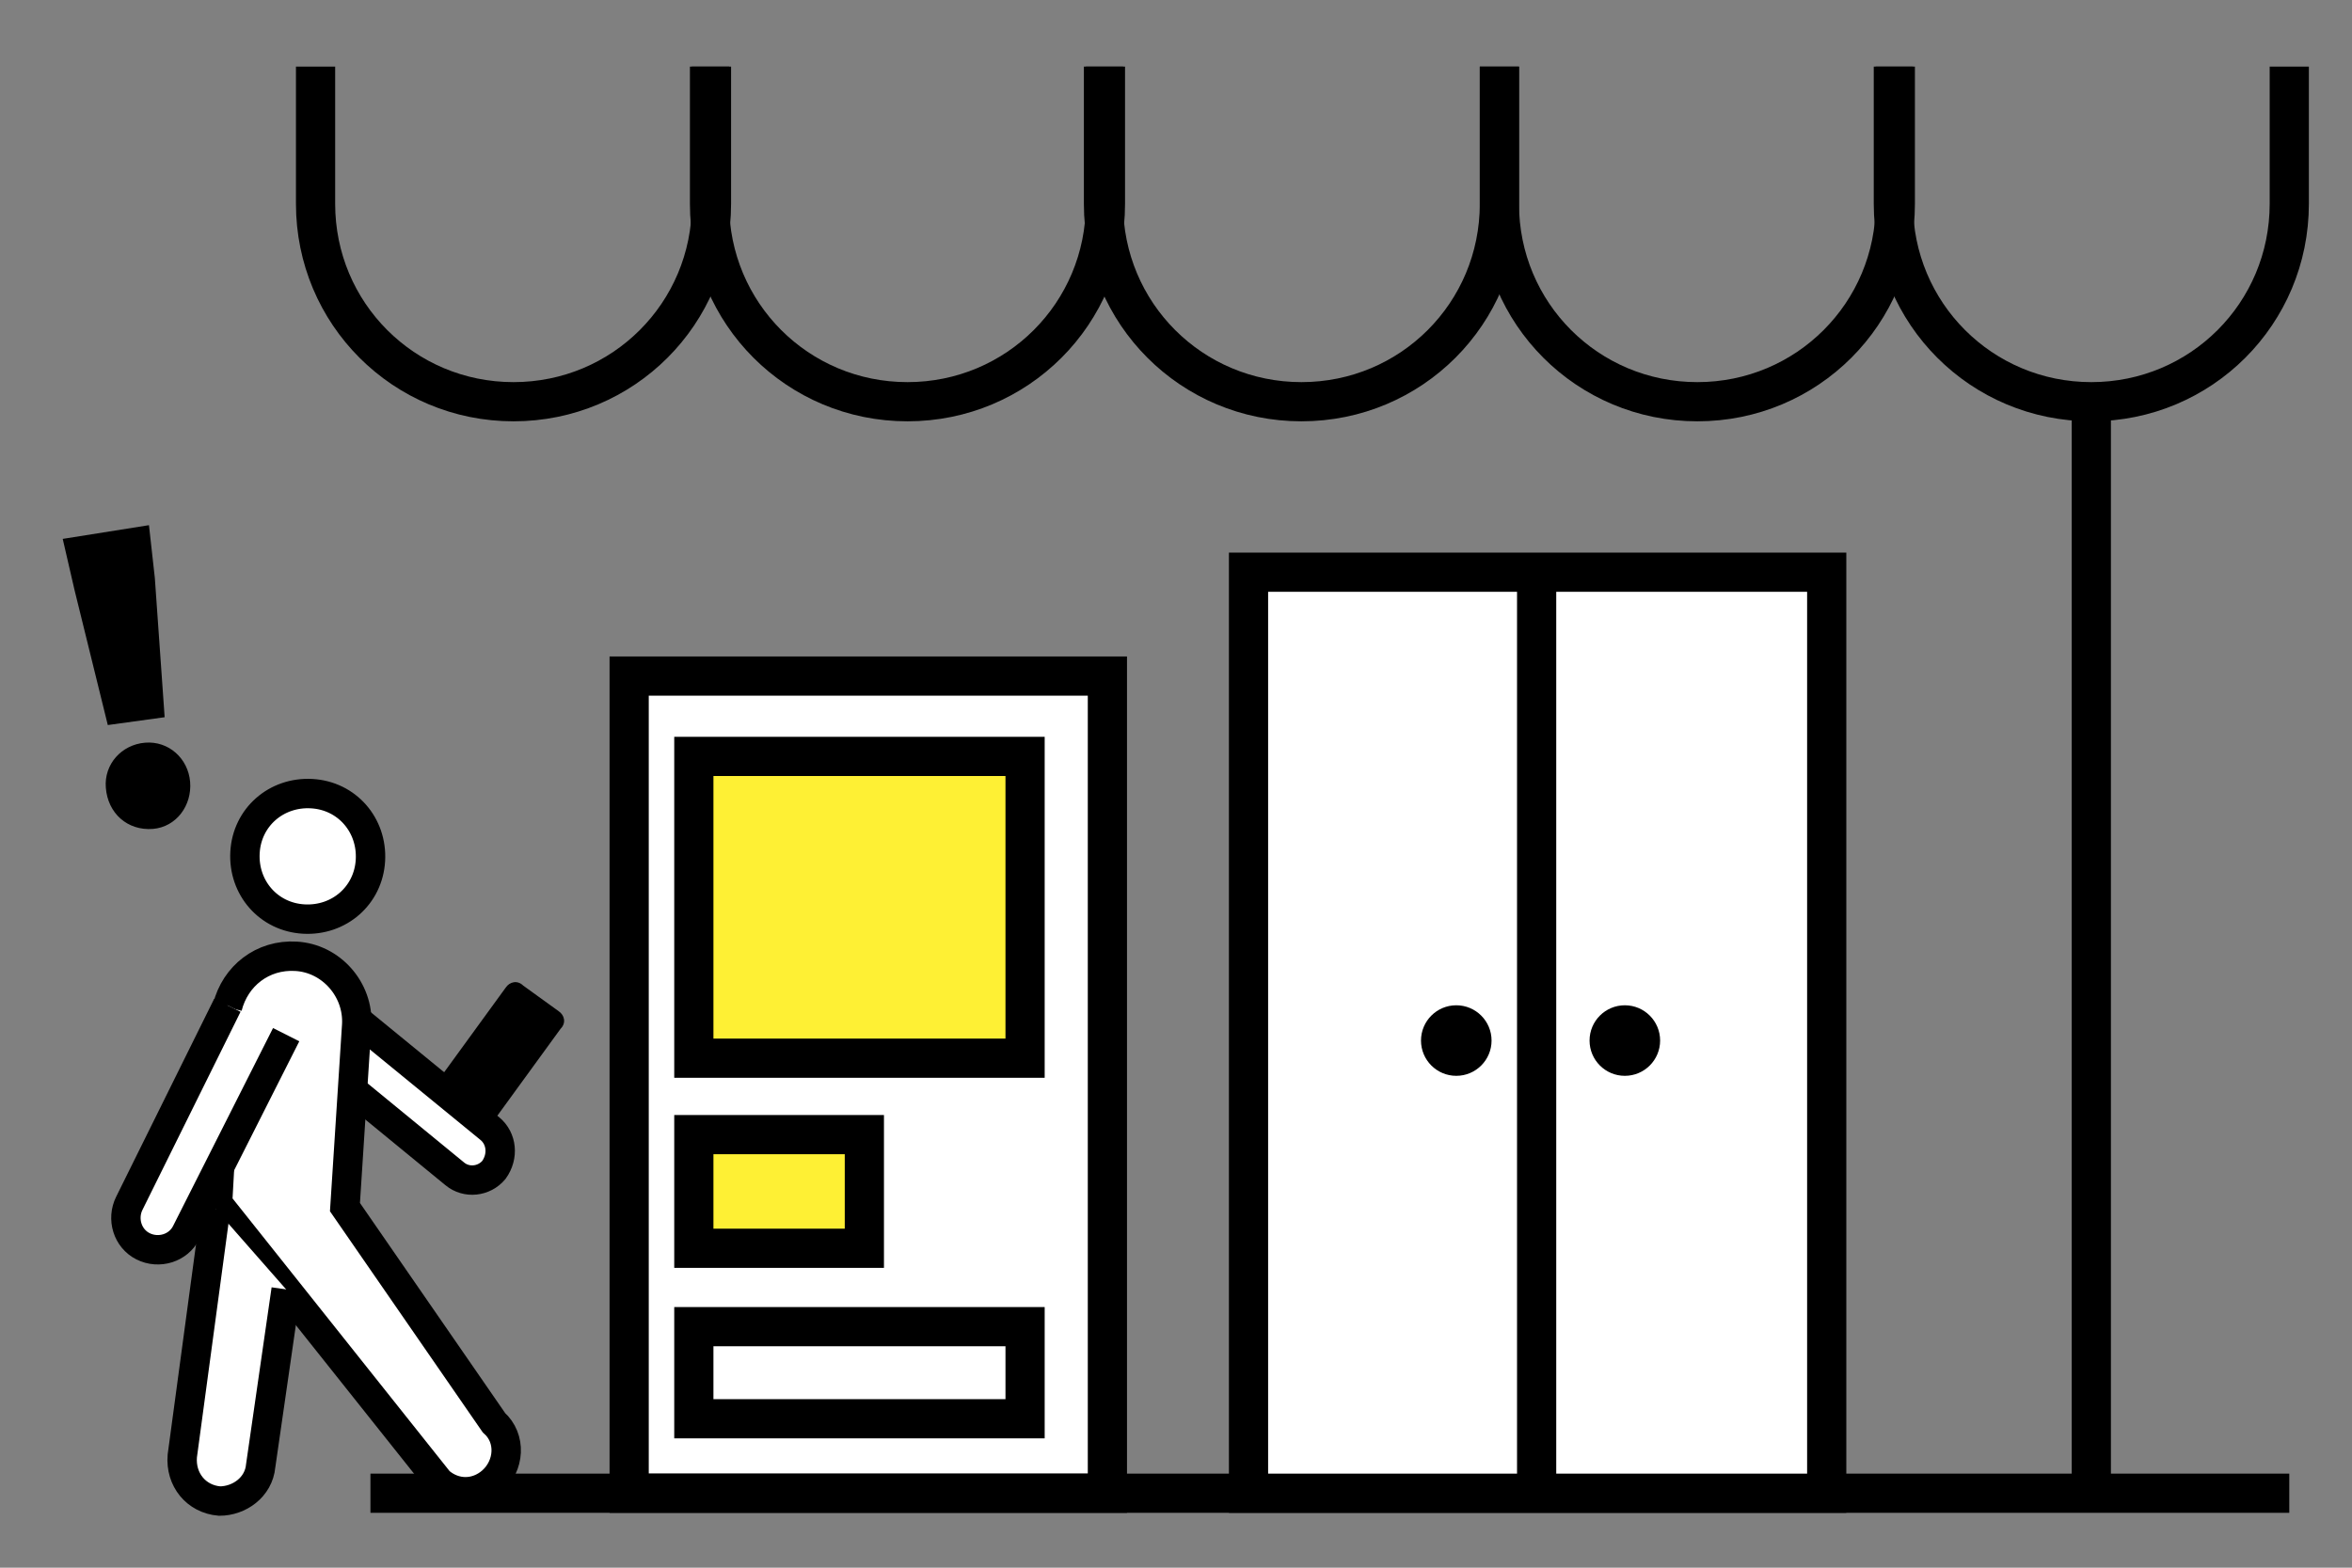 <?xml version="1.0" encoding="utf-8"?>
<!-- Generator: Adobe Illustrator 25.3.1, SVG Export Plug-In . SVG Version: 6.00 Build 0)  -->
<svg version="1.1" id="レイヤー_1" xmlns="http://www.w3.org/2000/svg" xmlns:xlink="http://www.w3.org/1999/xlink" x="0px"
	 y="0px" viewBox="0 0 120 80" style="enable-background:new 0 0 120 80;" xml:space="preserve">
<rect x="0" y="0" width="120" height="80" fill="#808080" stroke="none"/>
<style type="text/css">
	.st0{fill:none;stroke:#000000;stroke-width:2;stroke-miterlimit:10;}
	.st1{fill:#FFFFFF;stroke:#000000;stroke-width:2;stroke-miterlimit:10;}
	.st2{fill:#FEF034;stroke:#000000;stroke-width:2;stroke-miterlimit:10;}
	.st3{fill:#FFFFFF;stroke:#000000;stroke-width:1.5;stroke-miterlimit:10;}
</style>
<path class="st0" d="M116.8,3.4v7c0,5.6-4.5,10.1-10.1,10.1h0c-5.6,0-10.1-4.5-10.1-10.1v-7"/>
<path class="st0" d="M96.7,3.4v7c0,5.6-4.5,10.1-10.1,10.1h0c-5.6,0-10.1-4.5-10.1-10.1v-7"/>
<path class="st0" d="M76.5,3.4v7c0,5.6-4.5,10.1-10.1,10.1h0c-5.6,0-10.1-4.5-10.1-10.1v-7"/>
<path class="st0" d="M56.4,3.4v7c0,5.6-4.5,10.1-10.1,10.1h0c-5.6,0-10.1-4.5-10.1-10.1v-7"/>
<path class="st0" d="M36.3,3.4v7c0,5.6-4.5,10.1-10.1,10.1h0c-5.6,0-10.1-4.5-10.1-10.1v-7"/>
<rect x="32.1" y="34.5" class="st1" width="24.4" height="41.7"/>
<rect x="35.4" y="38.6" class="st2" width="16.9" height="15.4"/>
<rect x="35.4" y="67.7" class="st0" width="16.9" height="4.7"/>
<rect x="35.4" y="57.9" class="st2" width="8.7" height="5.8"/>
<line class="st0" x1="18.9" y1="76.2" x2="116.8" y2="76.2"/>
<line class="st0" x1="106.7" y1="76.2" x2="106.7" y2="20.4"/>
<rect x="63.7" y="29.2" class="st1" width="29.5" height="47"/>
<path class="st3" d="M18.4,52.2l6.6,5.4c0.6,0.5,0.7,1.4,0.2,2.1l0,0c-0.5,0.6-1.4,0.7-2,0.2l-5-4.1"/>
<path id="XMLID_8_" class="st3" d="M15.9,40.5c-1.8-0.1-3.3,1.2-3.4,3c-0.1,1.8,1.2,3.3,3,3.4c1.8,0.1,3.3-1.2,3.4-3
	C19,42.1,17.7,40.6,15.9,40.5z"/>
<path id="XMLID_7_" class="st3" d="M11.6,51.4c0.4-1.6,1.8-2.7,3.5-2.6l0,0c1.8,0.1,3.2,1.7,3.1,3.5l-0.6,9.3l7.6,11
	c0.9,0.8,0.8,2.2-0.1,3l0,0c-0.8,0.7-1.9,0.7-2.7,0L11.1,61.4l0.1-1.8"/>
<path class="st3" d="M14.6,65.8l-1.3,9c-0.1,1.1-1.1,1.8-2.1,1.8l0,0c-1.2-0.1-2-1.1-1.9-2.3l1.7-12.6"/>
<path class="st3" d="M14.6,52.8L9.5,62.9c-0.4,0.8-1.4,1.1-2.2,0.7l0,0c-0.8-0.4-1.1-1.4-0.7-2.2l5-10.1"/>
<line class="st0" x1="78.4" y1="29.2" x2="78.4" y2="76.2"/>
<circle cx="82.9" cy="53.1" r="1.8"/>
<circle cx="74.3" cy="53.1" r="1.8"/>
<g>
	<path d="M5.4,40.2C5.3,39,6.2,38,7.4,37.9c1.2-0.1,2.2,0.8,2.3,2c0.1,1.2-0.7,2.3-1.9,2.4C6.5,42.4,5.5,41.5,5.4,40.2z M3.8,30.1
		l-0.6-2.6l4.4-0.7l0.3,2.7l0.5,7.1L5.5,37L3.8,30.1z"/>
</g>
<path d="M24.5,57l-1.8-1.3c-0.3-0.2-0.4-0.6-0.1-0.9l3.2-4.4c0.2-0.3,0.6-0.4,0.9-0.1l1.8,1.3c0.3,0.2,0.4,0.6,0.1,0.9l-3.2,4.4
	C25.2,57.2,24.8,57.2,24.5,57z"/>
</svg>

